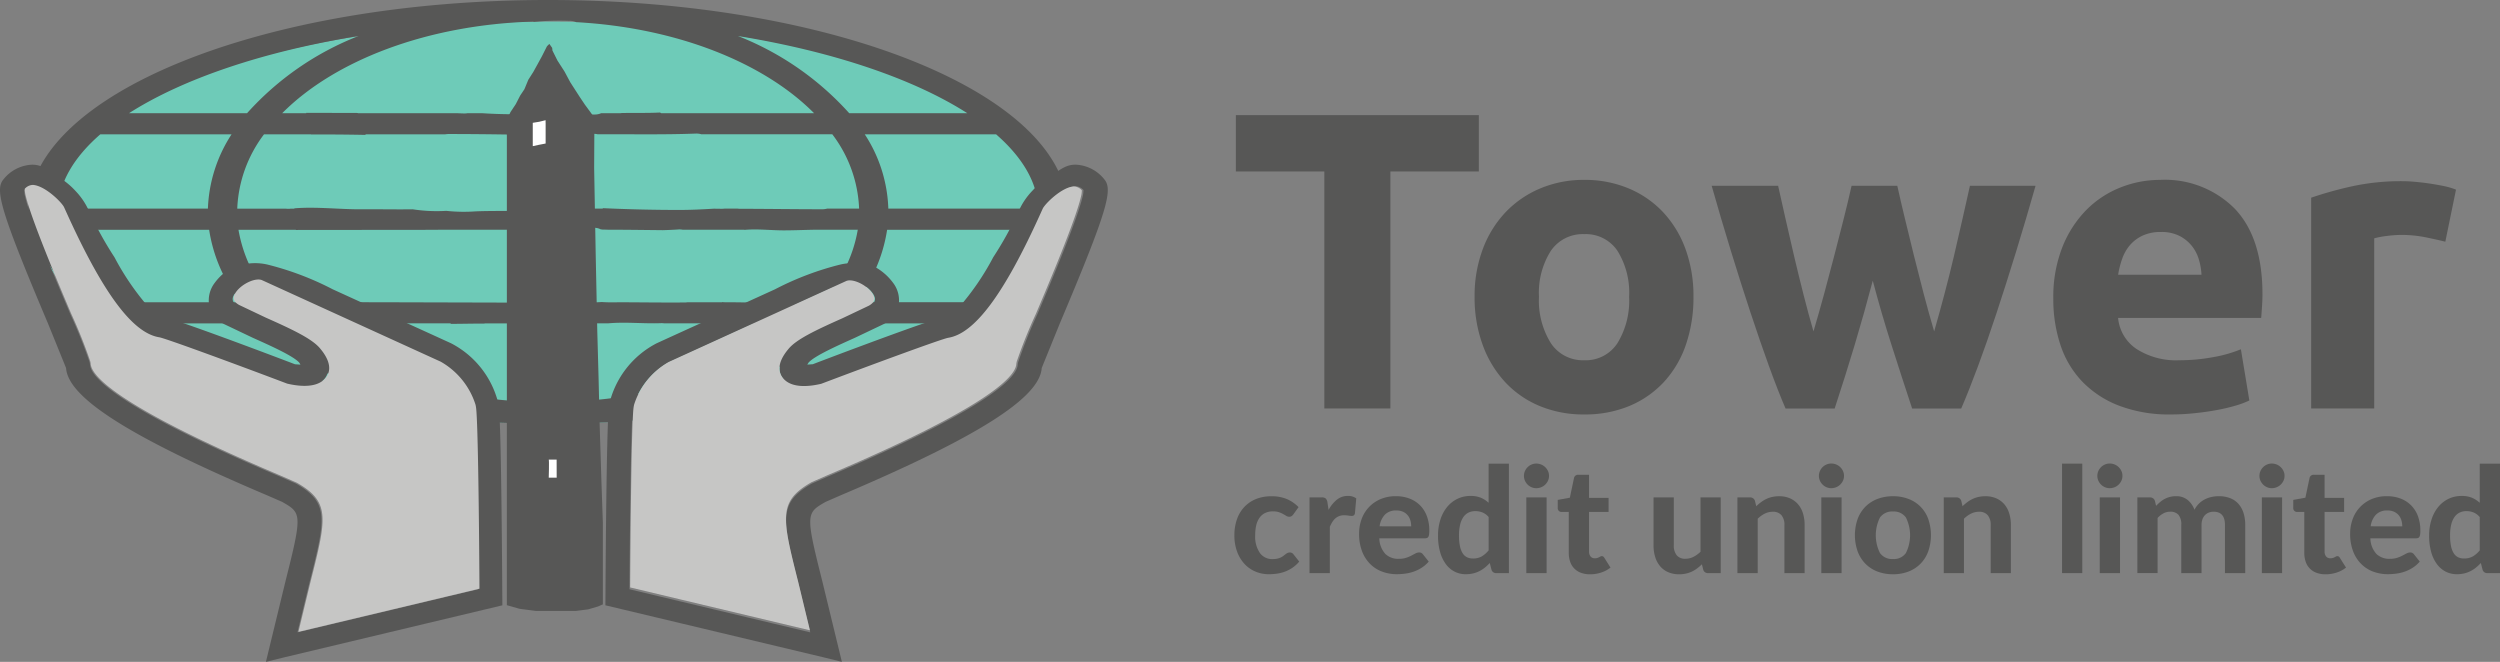 <svg xmlns="http://www.w3.org/2000/svg" width="256" height="67.772" viewBox="0 0 256 67.772">
  <rect x="0" y="0" width="256" height="67.772" fill="#808080" stroke="none"/>
  <g id="logo_3_" data-name="logo (3)" transform="translate(-0.157 -0.146)">
    <g id="Group_378" data-name="Group 378" transform="translate(0.157 0.146)">
      <g id="Group_373" data-name="Group 373" transform="translate(2.9)">
        <ellipse id="Ellipse_55" data-name="Ellipse 55" cx="52.452" cy="20.578" rx="52.452" ry="20.578" transform="translate(0.917 2.209)" fill="#6ecbb8"/>
        <path id="Path_810" data-name="Path 810" d="M56.93.146C27.582.146,3.7,9.872,3.7,21.826a9.057,9.057,0,0,0,.393,2.519,32.606,32.606,0,0,0,4.452,6.391c2.734,2.909,7.236,5,11.184,6.566q1.978.785,4.022,1.449l-.046.013c2.744.77,5.51,1.47,8.257,2.2A118.546,118.546,0,0,0,56.93,43.512a118.683,118.683,0,0,0,25.5-2.657c-.138.087-.281.18-.428.274,2.657-.848,5.374-1.633,8.107-2.352l-.038-.011c6.367-2.072,11.518-4.72,15.018-7.758a37.87,37.87,0,0,0,4.743-6.877,8.938,8.938,0,0,0,.327-2.306C110.162,9.872,86.284.146,56.93.146ZM99.853,11.737H87.762a30.107,30.107,0,0,0-11.4-7.905C86.18,5.435,94.369,8.232,99.853,11.737ZM80.7,31.28a1.836,1.836,0,0,1-.239-.019c-.061,0-.123,0-.188,0-1.744-.133-3.492-.163-5.244-.165a2.147,2.147,0,0,1-.278-.02c0,.007,0,.014-.007.021H71.2a1.783,1.783,0,0,1-.272.022c-2.268.019-4.536-.017-6.8-.022a16.7,16.7,0,0,1-1.717-.024H62.4c-.14.011-.279.02-.42.024a1.907,1.907,0,0,1-.269-.011l.022.012h-.491a28.113,28.113,0,0,1-2.813.043c-.473-.02-.941-.077-1.408-.136-.528.034-1.056.06-1.585.065v.069l-14.894-.041h-.507v0l-7.145-.018a.159.159,0,0,0,0,.02H28.894l-.1-.116A14.509,14.509,0,0,1,25.226,23.7c0-.007,0-.016,0-.025H31.1c0,.007.006.014.008.02l14.531-.015s0,0,0-.006h.775v0l9.006-.009v.037c2.026,0,4.046-.023,6.061-.215a1.4,1.4,0,0,1,.841.148,1.566,1.566,0,0,1,.182.021c.187,0,.371.007.556.013,1.876,0,3.75.029,5.626.047.519-.016,1.039-.035,1.555-.071a1.7,1.7,0,0,1,.46.024h6.328a.069.069,0,0,0,.009.017c1.341-.119,2.648.047,3.99.051,1.182,0,2.365-.061,3.548-.069a1.478,1.478,0,0,1,.161.006l0,0h3.9a13.994,13.994,0,0,1-2.807,6.314l-.041-.043a1.133,1.133,0,0,1-.533.573,1.112,1.112,0,0,1-.335.381,1.32,1.32,0,0,1-1.179.542C82.731,31.434,81.722,31.293,80.7,31.28Zm2,1.982c-.349.3-.7.59-1.065.878a7.425,7.425,0,0,1,.37-.878h.7ZM85.489,21.51a1.762,1.762,0,0,1-.484.064c-2.8,0-5.6-.044-8.407-.047a2.155,2.155,0,0,1-.247-.017h-1.38a2.024,2.024,0,0,1-.281.016l-.775-.011c-1.193.071-2.386.131-3.581.13-2.594,0-5.216-.065-7.807-.182,0,.016,0,.03,0,.047H60.558a1.691,1.691,0,0,1-1.213.015q-2.473.075-4.945.181c-1.63.067-3.264.015-4.894.083a16.623,16.623,0,0,1-3-.052,16.246,16.246,0,0,1-3.442-.159c-1.741.025-3.493-.016-5.215,0-2.284.015-4.62-.281-6.9-.1a.288.288,0,0,1-.007.034h-.353l-.07.006a1.716,1.716,0,0,1-.447-.006H25.1c0-.029,0-.057,0-.086A13.5,13.5,0,0,1,27.837,13.9h4.805a.1.1,0,0,1,.014.013c1.869,0,3.7.006,5.555.048.011-.02.025-.041.034-.061H46.4a1.856,1.856,0,0,1,.335-.03c3.8,0,7.615.076,11.423.146a1.775,1.775,0,0,1,1.738-.13c.546-.033,1.088-.017,1.636-.034a1.688,1.688,0,0,1,.465.043c.011,0,.018,0,.027,0,3.341-.016,6.683.056,10.022-.07a1.657,1.657,0,0,1,.576.072H86.029a13.427,13.427,0,0,1,2.746,7.609H85.489ZM55.436,2.357V2.39a26.629,26.629,0,0,1,3.686-.112,1.61,1.61,0,0,1,.674.137c10.327.567,19.238,4.153,24.366,9.321H68.506c-.04-.023-.076-.045-.114-.068-1.326.069-2.653.022-3.995.055l-.018.012h-2.01a1.623,1.623,0,0,1-.685.137c-2.118,0-4.234-.034-6.351-.069A48.936,48.936,0,0,1,50.2,11.74l-1.538,0a1.621,1.621,0,0,1-.284.024c-.245,0-.492-.015-.736-.025l-.911,0s0,0,0,0H37.452c-.008-.008-.019-.016-.027-.025L32.185,11.7c-.008.012-.02.024-.029.037H29.7c.015-.015.029-.028.043-.043C35.1,6.331,44.523,2.68,55.382,2.358ZM37.517,3.832A30.042,30.042,0,0,0,26.1,11.738H14.014C19.5,8.232,27.69,5.435,37.517,3.832ZM11.075,13.9h13.44a14.868,14.868,0,0,0-2.423,7.609H6.737C6.852,18.806,8.39,16.23,11.075,13.9ZM6.941,23.678H22.219a15.7,15.7,0,0,0,3.152,7.3l.088.119H12.735C9.605,28.849,7.586,26.34,6.941,23.678Zm9.369,9.584H27.367a28.1,28.1,0,0,0,5.339,4.124,2.105,2.105,0,0,0,1.79,1.009c.96.506,1.966.991,3.021,1.431C28.983,38.432,21.678,36.138,16.31,33.262ZM66.5,40.441a50.734,50.734,0,0,1-8.076.86v-.083a11.4,11.4,0,0,1-2.994-.055V41.3a50.558,50.558,0,0,1-6.148-.553,11.29,11.29,0,0,1-2.042-.344,1.44,1.44,0,0,1-.285-.092.1.1,0,0,1-.017.034,43.613,43.613,0,0,1-6.247-1.759l-.377-.137v0c-.416-.138-.829-.271-1.226-.394A4.461,4.461,0,0,1,37.52,37.3a3.7,3.7,0,0,1-.792-.42c-.477-.239-.946-.482-1.4-.738a10.9,10.9,0,0,1-1.075-.691,1.1,1.1,0,0,1-.173-2.014L32.69,33.26c-.044.375-.089.751-.112,1.127-.5-.368-.959-.748-1.417-1.127h3.068a18.127,18.127,0,0,1,2,.019h.056c.227-.007,1.357-.019,1.357-.019s0,.02,0,.029a1.666,1.666,0,0,1,.281-.025,6.308,6.308,0,0,1,.824.058c.038,0,.077-.011.116-.011.38,0,.76-.021,1.14-.024l.031,0c0-.009,0-.02,0-.029h6.912a.461.461,0,0,1,.007.052h.034c1.145,0,2.289-.037,3.434-.025,0-.008,0-.017,0-.026h2.3a1.76,1.76,0,0,1,.466-.051c.835.015,1.715.139,2.6.24a12.177,12.177,0,0,1,3.67-.19h3.605c1.811-.166,3.592.048,5.411-.019a1.685,1.685,0,0,1,.347.019h8.668c0,.047.011.095.014.142a1.673,1.673,0,0,1,.645-.12,1.152,1.152,0,0,1,.535,2.236,1.12,1.12,0,0,1-.609.721c.007.047.016.093.023.137a39.957,39.957,0,0,1-11.161,3.966A1.587,1.587,0,0,1,66.5,40.441Zm9.846-.616a35.876,35.876,0,0,0,4.724-2.392A36.706,36.706,0,0,0,86.5,33.262H97.559C92.186,36.138,84.885,38.432,76.351,39.825Zm24.78-8.731H88.4a15.691,15.691,0,0,0,3.242-7.415h15.282C106.282,26.34,104.262,28.849,101.131,31.093ZM91.767,21.51A14.732,14.732,0,0,0,89.353,13.9H102.8c2.68,2.336,4.224,4.906,4.328,7.609H91.767Z" transform="translate(-3.702 -0.146)" fill="#575756"/>
      </g>
      <rect id="Rectangle_240" data-name="Rectangle 240" width="2.015" height="3.135" transform="translate(55.531 46.074)" fill="#fff"/>
      <g id="Group_374" data-name="Group 374" transform="translate(0 16.865)">
        <path id="Path_811" data-name="Path 811" d="M22.147,32.861a2.957,2.957,0,0,0-.558,2.37,3.009,3.009,0,0,0,1.523,1.862l2.939,1.4c1.673.75,4.214,1.878,4.77,2.569,0,0,.069.115.1.18-.268-.023-.556-.04-.556-.04-2.729-1.046-12.286-4.645-13.395-4.811a2.982,2.982,0,0,1-1.6-1.041,26.667,26.667,0,0,1-3.487-5.1,36.745,36.745,0,0,1-2.571-4.641,7.125,7.125,0,0,0-1.427-2.159,7.621,7.621,0,0,0-1.818-1.464C5.164,21.4,4.49,20.7,3.323,20.77A3.965,3.965,0,0,0,.49,22.294c-.844,1.043-.343,3.1,4.565,14.693l1.868,4.6c.2,3.053,6.579,7.1,20.683,13.076l1.441.629c1.975,1.134,2.092,1.2.365,8.042l-2.026,8.34,1.864-.458L51.6,65.885l-.007-.894c-.007-.714-.085-17.48-.368-19.623a9.447,9.447,0,0,0-4.881-6.317q-2.163-.988-4.329-1.974-3.893-1.774-7.782-3.55A30.371,30.371,0,0,0,27.5,30.981a5.666,5.666,0,0,0-1.845-.1,4.229,4.229,0,0,0-1.714.388A5.8,5.8,0,0,0,22.147,32.861Zm23.005,8.175a7.728,7.728,0,0,1,3.559,4.385,3.013,3.013,0,0,1,.061.331c.2,1.543.31,12.3.345,18.489-1.627.389-15.558,3.711-18.5,4.411.451-1.869,1.2-4.962,1.2-4.962.97-3.843,1.516-6,1.152-7.523-.269-1.131-1.039-1.907-2.511-2.753l-1.685-.738C12.84,45.924,9.724,42.782,9.405,41.437a.757.757,0,0,1-.026-.177,2.229,2.229,0,0,0-.042-.25A50.578,50.578,0,0,0,7.374,36.1c-1.383-3.25-4.043-9.54-4.638-12.036a2.957,2.957,0,0,1-.1-.7,1.17,1.17,0,0,1,.815-.4c1.238.061,2.941,1.751,3.2,2.275l.218.48c3.756,8.318,6.786,12.4,9.531,12.825.764.156,7.3,2.559,13.053,4.731.995.238,3.018.555,3.941-.591s-.185-2.527-.55-2.975c-.819-1.012-2.834-1.958-5.591-3.187l-2.715-1.292c-.622-.361-.712-.735-.321-1.3.6-.867,2.028-1.516,2.672-1.224Z" transform="translate(-0.157 -20.765)" fill="#575756"/>
        <path id="Path_812" data-name="Path 812" d="M108.008,48.1c0,.079,0,.155.01.231A1.575,1.575,0,0,0,108.008,48.1Z" transform="translate(-19.793 -25.741)" fill="#575756"/>
      </g>
      <g id="Group_375" data-name="Group 375" transform="translate(25.209 16.865)">
        <path id="Path_813" data-name="Path 813" d="M103.609,31.266a4.232,4.232,0,0,0-1.712-.388,5.677,5.677,0,0,0-1.847.1,30.343,30.343,0,0,0-6.734,2.546l-7.782,3.55q-2.168.985-4.328,1.974a9.436,9.436,0,0,0-4.883,6.317c-.285,2.143-.362,18.909-.368,19.623l-.007.894L98.3,71.214l1.865.458-2.026-8.34c-1.728-6.84-1.615-6.908.363-8.042l1.441-.629c14.1-5.975,20.485-10.022,20.685-13.076l1.867-4.6c4.908-11.6,5.411-13.65,4.565-14.693a3.963,3.963,0,0,0-2.833-1.524c-1.167-.071-1.84.631-2.752,1.214a7.669,7.669,0,0,0-1.816,1.464,7.138,7.138,0,0,0-1.426,2.159,36.45,36.45,0,0,1-2.572,4.641,26.718,26.718,0,0,1-3.484,5.1,2.992,2.992,0,0,1-1.6,1.041c-1.107.166-10.665,3.766-13.394,4.811,0,0-.286.017-.559.04.039-.065.107-.18.107-.18.558-.691,3.1-1.818,4.771-2.569l2.938-1.4a3.007,3.007,0,0,0,1.522-1.862,2.951,2.951,0,0,0-.558-2.37A5.787,5.787,0,0,0,103.609,31.266Zm-2.96,1.444c.645-.293,2.068.357,2.674,1.224.391.568.3.942-.321,1.3l-2.716,1.292c-2.756,1.229-4.773,2.176-5.59,3.187-.366.448-1.471,1.822-.55,2.975s2.945.829,3.942.591c5.753-2.172,12.291-4.575,13.053-4.731,2.745-.426,5.776-4.507,9.532-12.825l.217-.48c.263-.524,1.968-2.214,3.205-2.275a1.168,1.168,0,0,1,.814.4,2.936,2.936,0,0,1-.1.7c-.6,2.5-3.257,8.785-4.637,12.036a49.638,49.638,0,0,0-1.964,4.908,2.136,2.136,0,0,0-.043.25.85.85,0,0,1-.025.177c-.323,1.345-3.436,4.486-19.368,11.239l-1.686.738c-1.476.847-2.242,1.622-2.513,2.753-.362,1.52.183,3.681,1.152,7.523,0,0,.75,3.093,1.2,4.962-2.947-.7-16.877-4.022-18.507-4.411.035-6.19.146-16.946.345-18.489.016-.11.035-.219.062-.331a7.735,7.735,0,0,1,3.559-4.385Z" transform="translate(-39.165 -20.765)" fill="#575756"/>
        <path id="Path_814" data-name="Path 814" d="M30.988,48.1c0,.079,0,.155-.01.231A1.7,1.7,0,0,1,30.988,48.1Z" transform="translate(-30.977 -25.741)" fill="#575756"/>
      </g>
      <g id="Group_376" data-name="Group 376" transform="translate(2.54 18.934)">
        <path id="Path_815" data-name="Path 815" d="M9.967,41.367a2.041,2.041,0,0,1,.043.252.77.77,0,0,0,.026.177c.321,1.345,3.441,4.495,19.4,11.258l1.687.739c1.477.847,2.246,1.624,2.516,2.761.363,1.519-.182,3.685-1.155,7.533,0,0-.751,3.1-1.2,4.973,2.95-.7,16.9-4.031,18.535-4.418-.034-6.2-.145-16.975-.346-18.523a2.861,2.861,0,0,0-.061-.33,7.748,7.748,0,0,0-3.565-4.395L27.56,33.052c-.648-.293-2.073.357-2.678,1.225-.392.57-.3.946.322,1.309l2.72,1.292c2.761,1.23,4.78,2.178,5.6,3.193.365.448,1.473,1.826.548,2.979s-2.949.829-3.947.592c-5.762-2.178-12.312-4.581-13.074-4.74C14.3,38.477,11.268,34.388,7.5,26.057l-.219-.483c-.263-.527-1.97-2.218-3.21-2.28a1.168,1.168,0,0,0-.813.4,2.88,2.88,0,0,0,.095.7C3.954,26.9,6.62,33.2,8,36.454A50.864,50.864,0,0,1,9.967,41.367Z" transform="translate(-3.262 -23.294)" fill="#c6c6c5"/>
      </g>
      <g id="Group_377" data-name="Group 377" transform="translate(64.53 19.088)">
        <path id="Path_816" data-name="Path 816" d="M118.629,41.433a2.315,2.315,0,0,0-.041.249.751.751,0,0,1-.026.176c-.317,1.337-3.417,4.464-19.267,11.182l-1.678.734c-1.466.842-2.231,1.615-2.5,2.743-.361,1.508.181,3.66,1.145,7.483,0,0,.746,3.079,1.195,4.938L79.05,64.548c.034-6.159.145-16.858.345-18.4a2.867,2.867,0,0,1,.06-.327A7.694,7.694,0,0,1,83,41.46l18.161-8.284c.644-.29,2.058.354,2.659,1.218.39.565.3.937-.318,1.3l-2.7,1.283c-2.741,1.222-4.746,2.163-5.56,3.171-.363.445-1.465,1.813-.546,2.959s2.927.824,3.92.587c5.721-2.162,12.227-4.55,12.985-4.707,2.731-.424,5.744-4.484,9.483-12.759l.216-.478c.263-.523,1.957-2.2,3.188-2.265a1.165,1.165,0,0,1,.811.4,2.872,2.872,0,0,1-.1.693c-.592,2.483-3.239,8.74-4.612,11.976A51.723,51.723,0,0,0,118.629,41.433Z" transform="translate(-79.05 -23.483)" fill="#c6c6c5"/>
      </g>
      <rect id="Rectangle_241" data-name="Rectangle 241" width="2.045" height="2.784" transform="translate(54.085 12.221)" fill="#fff"/>
      <path id="Path_817" data-name="Path 817" d="M73.3,50.6l-.186-5.96-.11-4.755-.134-4.861-.16-7.761-.16-8.916.025-4.567V13.51l-.215-.618-.753-1.022-.536-.8-.966-1.5-.589-1.1-.727-1.128-.51-1.02-.026-.27-.188-.267L67.96,5.64l-.241.243L67.205,6.9l-.454.833-.432.779-.509.8-.4.968-.431.645-.456.886-.537.807-.375.778V63.116l1.315.375,1.667.214h4.081l1.264-.16,1.019-.3.486-.213V54.708ZM67.582,13.722v2.121l-.7.135-.618.136V13.722l.658-.107.655-.161v.268Zm1.131,36.337H67.9s.055-1.746,0-1.852h.808Z" transform="translate(-11.709 -1.146)" fill="#575756"/>
    </g>
    <g id="Group_379" data-name="Group 379" transform="translate(126.706 11.935)">
      <path id="Path_818" data-name="Path 818" d="M179.757,14.559v5.766H170.7V44.6h-6.763V20.325h-9.06V14.559h24.883Z" transform="translate(-154.874 -14.559)" fill="#575756"/>
      <path id="Path_819" data-name="Path 819" d="M207.178,34.633a14.851,14.851,0,0,1-.779,4.921,10.722,10.722,0,0,1-2.254,3.815,10.17,10.17,0,0,1-3.533,2.45,11.8,11.8,0,0,1-4.616.867,11.679,11.679,0,0,1-4.573-.867,10.129,10.129,0,0,1-3.533-2.45,11.2,11.2,0,0,1-2.3-3.815,14.1,14.1,0,0,1-.824-4.921,13.619,13.619,0,0,1,.846-4.9,11.109,11.109,0,0,1,2.341-3.772,10.512,10.512,0,0,1,3.555-2.428,11.436,11.436,0,0,1,4.486-.867,11.575,11.575,0,0,1,4.531.867,10.3,10.3,0,0,1,3.532,2.428,11.034,11.034,0,0,1,2.3,3.772A14,14,0,0,1,207.178,34.633Zm-6.588,0a8.111,8.111,0,0,0-1.193-4.7,3.9,3.9,0,0,0-3.4-1.712,3.954,3.954,0,0,0-3.425,1.712,8.013,8.013,0,0,0-1.214,4.7,8.225,8.225,0,0,0,1.214,4.747,3.922,3.922,0,0,0,3.425,1.755,3.868,3.868,0,0,0,3.4-1.755A8.328,8.328,0,0,0,200.589,34.633Z" transform="translate(-160.316 -16.035)" fill="#575756"/>
      <path id="Path_820" data-name="Path 820" d="M230.942,33.121q-.867,3.3-1.842,6.546t-2.06,6.546h-5.029q-.784-1.821-1.695-4.335t-1.892-5.484q-.98-2.969-2-6.286t-1.978-6.7h6.805q.347,1.561.762,3.4t.872,3.793q.46,1.951.96,3.923t1.026,3.794q.563-1.907,1.106-3.9t1.04-3.923q.5-1.929.954-3.728t.8-3.359h4.683q.345,1.561.78,3.359t.91,3.728q.477,1.93,1,3.923t1.085,3.9q.523-1.821,1.046-3.794t.981-3.923q.458-1.95.872-3.793t.764-3.4h6.719q-.958,3.381-1.979,6.7t-2,6.286q-.978,2.969-1.912,5.484T240,46.212h-5.027q-1.086-3.294-2.125-6.546T230.942,33.121Z" transform="translate(-165.72 -16.17)" fill="#575756"/>
      <path id="Path_821" data-name="Path 821" d="M257.217,34.85a13.946,13.946,0,0,1,.933-5.311,11.4,11.4,0,0,1,2.449-3.793,10.188,10.188,0,0,1,3.489-2.3,10.928,10.928,0,0,1,4.055-.78,10.075,10.075,0,0,1,7.673,2.97q2.816,2.969,2.818,8.735c0,.375-.016.788-.045,1.236s-.057.845-.086,1.193H263.85a4.29,4.29,0,0,0,1.864,3.165,7.492,7.492,0,0,0,4.422,1.17,18.681,18.681,0,0,0,3.489-.325,13.179,13.179,0,0,0,2.8-.8l.866,5.245a8.894,8.894,0,0,1-1.386.52,18.313,18.313,0,0,1-1.93.456q-1.061.2-2.275.325a22.8,22.8,0,0,1-2.428.13,14.367,14.367,0,0,1-5.353-.91,10.416,10.416,0,0,1-3.772-2.492,9.9,9.9,0,0,1-2.211-3.749A14.853,14.853,0,0,1,257.217,34.85Zm15.174-2.471a6.665,6.665,0,0,0-.281-1.6,4.022,4.022,0,0,0-.738-1.387,3.911,3.911,0,0,0-1.257-1,4.092,4.092,0,0,0-1.885-.39,4.337,4.337,0,0,0-1.864.369,3.846,3.846,0,0,0-1.3.975,4.34,4.34,0,0,0-.8,1.409,9.235,9.235,0,0,0-.412,1.625h8.54Z" transform="translate(-173.507 -16.035)" fill="#575756"/>
      <path id="Path_822" data-name="Path 822" d="M303.236,29.026q-.867-.217-2.037-.456a12.605,12.605,0,0,0-2.514-.239,11.874,11.874,0,0,0-1.452.108,8.572,8.572,0,0,0-1.278.239V46.105H289.5V24.518a38.937,38.937,0,0,1,4.1-1.148,23.615,23.615,0,0,1,5.267-.542q.52,0,1.257.065c.491.043.981.1,1.473.173s.982.159,1.475.26a7.013,7.013,0,0,1,1.257.369Z" transform="translate(-179.384 -16.064)" fill="#575756"/>
    </g>
    <g id="Group_380" data-name="Group 380" transform="translate(126.569 47.614)">
      <path id="Path_823" data-name="Path 823" d="M160.739,64.122a.867.867,0,0,1-.181.185.438.438,0,0,1-.256.064.536.536,0,0,1-.29-.087c-.092-.057-.2-.12-.32-.187a2.622,2.622,0,0,0-.429-.188,1.907,1.907,0,0,0-.617-.087,1.8,1.8,0,0,0-.808.169,1.509,1.509,0,0,0-.568.485,2.195,2.195,0,0,0-.335.767,4.327,4.327,0,0,0-.109,1.015,2.978,2.978,0,0,0,.478,1.82,1.547,1.547,0,0,0,1.3.631,2.163,2.163,0,0,0,.492-.049,1.77,1.77,0,0,0,.361-.124,1.5,1.5,0,0,0,.267-.165c.075-.061.146-.115.214-.166a1.26,1.26,0,0,1,.2-.124.52.52,0,0,1,.229-.049.444.444,0,0,1,.376.181l.594.752a3.541,3.541,0,0,1-.707.636,3.609,3.609,0,0,1-.778.4,3.908,3.908,0,0,1-.816.2,6.055,6.055,0,0,1-.82.056,3.487,3.487,0,0,1-1.354-.267,3.227,3.227,0,0,1-1.121-.779,3.717,3.717,0,0,1-.763-1.256,4.772,4.772,0,0,1-.282-1.7,4.88,4.88,0,0,1,.248-1.579,3.581,3.581,0,0,1,.73-1.263,3.363,3.363,0,0,1,1.193-.838,4.144,4.144,0,0,1,1.643-.3,3.938,3.938,0,0,1,1.557.285,3.743,3.743,0,0,1,1.2.827Z" transform="translate(-154.707 -58.925)" fill="#575756"/>
      <path id="Path_824" data-name="Path 824" d="M166.052,63.663a3.457,3.457,0,0,1,.85-1.045,1.754,1.754,0,0,1,1.128-.384,1.393,1.393,0,0,1,.857.249l-.136,1.534a.35.35,0,0,1-.116.207.362.362,0,0,1-.214.056,2.485,2.485,0,0,1-.346-.034,2.915,2.915,0,0,0-.421-.034,1.46,1.46,0,0,0-.508.083,1.289,1.289,0,0,0-.394.233,1.659,1.659,0,0,0-.312.369,3.5,3.5,0,0,0-.259.5v4.745H164.1V62.383h1.226a.639.639,0,0,1,.436.113.712.712,0,0,1,.173.391Z" transform="translate(-156.418 -58.918)" fill="#575756"/>
      <path id="Path_825" data-name="Path 825" d="M172.377,66.587a2.45,2.45,0,0,0,.62,1.594,1.882,1.882,0,0,0,1.364.5,2.4,2.4,0,0,0,.741-.1,3.6,3.6,0,0,0,.549-.226l.429-.226a.8.8,0,0,1,.38-.1.444.444,0,0,1,.376.181l.6.752a3.262,3.262,0,0,1-.73.636,3.88,3.88,0,0,1-.827.4,4.4,4.4,0,0,1-.865.2,6.572,6.572,0,0,1-.842.056,4.245,4.245,0,0,1-1.516-.267,3.433,3.433,0,0,1-1.226-.789,3.7,3.7,0,0,1-.824-1.3,4.947,4.947,0,0,1-.3-1.8,4.233,4.233,0,0,1,.259-1.489,3.5,3.5,0,0,1,1.937-2.042,3.919,3.919,0,0,1,1.579-.3,3.845,3.845,0,0,1,1.373.237,3.038,3.038,0,0,1,1.083.688,3.094,3.094,0,0,1,.707,1.109,4.177,4.177,0,0,1,.252,1.5,2.6,2.6,0,0,1-.023.384.667.667,0,0,1-.075.24.273.273,0,0,1-.143.124.662.662,0,0,1-.233.034h-4.645Zm3.264-1.233a2.186,2.186,0,0,0-.086-.617,1.444,1.444,0,0,0-.275-.519,1.334,1.334,0,0,0-.474-.357,1.616,1.616,0,0,0-.684-.132,1.576,1.576,0,0,0-1.166.421,2.137,2.137,0,0,0-.549,1.2Z" transform="translate(-157.547 -58.925)" fill="#575756"/>
      <path id="Path_826" data-name="Path 826" d="M187.449,58.189V69.4H186.17a.483.483,0,0,1-.511-.361l-.173-.676a4.557,4.557,0,0,1-.493.466,3.2,3.2,0,0,1-.56.365,2.9,2.9,0,0,1-.647.237,3.246,3.246,0,0,1-.752.083,2.483,2.483,0,0,1-1.143-.263,2.561,2.561,0,0,1-.9-.771,3.8,3.8,0,0,1-.591-1.245,6.13,6.13,0,0,1-.211-1.684,5.276,5.276,0,0,1,.237-1.609,3.907,3.907,0,0,1,.673-1.286,3.135,3.135,0,0,1,1.053-.85,3.018,3.018,0,0,1,1.368-.308,2.671,2.671,0,0,1,1.064.188,2.834,2.834,0,0,1,.785.511V58.191h2.077Zm-2.075,5.474a1.651,1.651,0,0,0-.636-.474,1.962,1.962,0,0,0-.726-.136,1.6,1.6,0,0,0-.684.143,1.358,1.358,0,0,0-.53.447,2.26,2.26,0,0,0-.342.779,4.631,4.631,0,0,0-.12,1.128,5.246,5.246,0,0,0,.1,1.1,2.156,2.156,0,0,0,.282.73,1.1,1.1,0,0,0,.447.4,1.346,1.346,0,0,0,.586.124,1.793,1.793,0,0,0,.921-.218,2.7,2.7,0,0,0,.7-.617V63.663Z" transform="translate(-159.347 -58.182)" fill="#575756"/>
      <path id="Path_827" data-name="Path 827" d="M193.512,59.444a1.14,1.14,0,0,1-.105.489,1.356,1.356,0,0,1-.282.4,1.3,1.3,0,0,1-.413.271,1.313,1.313,0,0,1-.508.1,1.221,1.221,0,0,1-.485-.1,1.268,1.268,0,0,1-.4-.271,1.316,1.316,0,0,1-.274-.4,1.175,1.175,0,0,1-.1-.489,1.2,1.2,0,0,1,.1-.492,1.319,1.319,0,0,1,.274-.4,1.268,1.268,0,0,1,.4-.271,1.221,1.221,0,0,1,.485-.1,1.316,1.316,0,0,1,.508.1,1.288,1.288,0,0,1,.413.271,1.343,1.343,0,0,1,.282.4A1.162,1.162,0,0,1,193.512,59.444Zm-.248,2.2V69.4h-2.076V61.646Z" transform="translate(-161.304 -58.18)" fill="#575756"/>
      <path id="Path_828" data-name="Path 828" d="M198.486,69.776a2.628,2.628,0,0,1-.932-.154,1.809,1.809,0,0,1-1.106-1.132,2.743,2.743,0,0,1-.143-.918V63.391h-.73a.383.383,0,0,1-.4-.421v-.812l1.241-.226.423-2.007a.419.419,0,0,1,.459-.339h1.083v2.361h2v1.444h-2v4.046a.786.786,0,0,0,.154.511.537.537,0,0,0,.44.188.832.832,0,0,0,.256-.034,1.029,1.029,0,0,0,.181-.075l.139-.075a.284.284,0,0,1,.132-.034.27.27,0,0,1,.151.041.454.454,0,0,1,.119.139l.625.992a3.056,3.056,0,0,1-.971.511A3.6,3.6,0,0,1,198.486,69.776Z" transform="translate(-162.075 -58.436)" fill="#575756"/>
      <path id="Path_829" data-name="Path 829" d="M214.046,62.418v7.753h-1.278a.486.486,0,0,1-.513-.361l-.134-.541a5.327,5.327,0,0,1-.481.413,3.225,3.225,0,0,1-.53.324,2.916,2.916,0,0,1-.61.21,3.17,3.17,0,0,1-.709.075,2.743,2.743,0,0,1-1.125-.218,2.262,2.262,0,0,1-.824-.609,2.672,2.672,0,0,1-.5-.932,3.883,3.883,0,0,1-.173-1.188V62.418h2.075v4.926a1.527,1.527,0,0,0,.3,1,1.083,1.083,0,0,0,.883.357,1.813,1.813,0,0,0,.82-.191,3.015,3.015,0,0,0,.73-.523V62.418h2.075Z" transform="translate(-164.258 -58.952)" fill="#575756"/>
      <path id="Path_830" data-name="Path 830" d="M219.6,63.293a5.08,5.08,0,0,1,.486-.413,3.325,3.325,0,0,1,.533-.324,2.933,2.933,0,0,1,.609-.21,3.2,3.2,0,0,1,.711-.075,2.721,2.721,0,0,1,1.121.218,2.312,2.312,0,0,1,.823.609,2.576,2.576,0,0,1,.5.932,3.936,3.936,0,0,1,.169,1.188v4.926h-2.067V65.219a1.518,1.518,0,0,0-.3-1,1.1,1.1,0,0,0-.888-.357,1.852,1.852,0,0,0-.82.187,2.812,2.812,0,0,0-.729.527v5.573h-2.077V62.391h1.279a.5.5,0,0,1,.518.361Z" transform="translate(-166.171 -58.925)" fill="#575756"/>
      <path id="Path_831" data-name="Path 831" d="M230.441,59.444a1.14,1.14,0,0,1-.105.489,1.369,1.369,0,0,1-.281.4,1.311,1.311,0,0,1-.922.369,1.225,1.225,0,0,1-.486-.1,1.262,1.262,0,0,1-.4-.271,1.29,1.29,0,0,1-.275-.4,1.162,1.162,0,0,1-.1-.489,1.188,1.188,0,0,1,.1-.492,1.294,1.294,0,0,1,.676-.673,1.225,1.225,0,0,1,.486-.1,1.311,1.311,0,0,1,.922.369,1.356,1.356,0,0,1,.281.4A1.163,1.163,0,0,1,230.441,59.444Zm-.248,2.2V69.4h-2.075V61.646Z" transform="translate(-168.027 -58.18)" fill="#575756"/>
      <path id="Path_832" data-name="Path 832" d="M236.285,62.271a4.33,4.33,0,0,1,1.586.278,3.413,3.413,0,0,1,2.016,2.046,5.116,5.116,0,0,1,0,3.327,3.552,3.552,0,0,1-.789,1.26,3.478,3.478,0,0,1-1.227.8,4.334,4.334,0,0,1-1.586.278,4.387,4.387,0,0,1-1.6-.278,3.462,3.462,0,0,1-1.23-.8,3.581,3.581,0,0,1-.793-1.26,5.032,5.032,0,0,1,0-3.327,3.55,3.55,0,0,1,.793-1.252,3.486,3.486,0,0,1,1.23-.793A4.407,4.407,0,0,1,236.285,62.271Zm0,6.43a1.5,1.5,0,0,0,1.316-.613,4.083,4.083,0,0,0,0-3.639,1.5,1.5,0,0,0-1.316-.613,1.521,1.521,0,0,0-1.339.613,4.083,4.083,0,0,0,0,3.639A1.521,1.521,0,0,0,236.285,68.7Z" transform="translate(-168.849 -58.925)" fill="#575756"/>
      <path id="Path_833" data-name="Path 833" d="M245.423,63.293a5.076,5.076,0,0,1,.486-.413,3.324,3.324,0,0,1,.533-.324,2.933,2.933,0,0,1,.609-.21,3.2,3.2,0,0,1,.711-.075,2.721,2.721,0,0,1,1.121.218,2.312,2.312,0,0,1,.823.609,2.576,2.576,0,0,1,.5.932,3.935,3.935,0,0,1,.169,1.188v4.926h-2.067V65.219a1.518,1.518,0,0,0-.3-1,1.1,1.1,0,0,0-.888-.357,1.853,1.853,0,0,0-.82.187,2.812,2.812,0,0,0-.729.527v5.573H243.5V62.391h1.279a.5.5,0,0,1,.518.361Z" transform="translate(-170.873 -58.925)" fill="#575756"/>
      <path id="Path_834" data-name="Path 834" d="M260.384,58.189V69.4h-2.075V58.189Z" transform="translate(-173.569 -58.182)" fill="#575756"/>
      <path id="Path_835" data-name="Path 835" d="M265.3,59.444a1.139,1.139,0,0,1-.105.489,1.369,1.369,0,0,1-.281.4,1.311,1.311,0,0,1-.922.369,1.225,1.225,0,0,1-.486-.1,1.261,1.261,0,0,1-.4-.271,1.29,1.29,0,0,1-.275-.4,1.162,1.162,0,0,1-.1-.489,1.188,1.188,0,0,1,.1-.492,1.294,1.294,0,0,1,.676-.673,1.225,1.225,0,0,1,.486-.1,1.311,1.311,0,0,1,.922.369,1.356,1.356,0,0,1,.281.4A1.162,1.162,0,0,1,265.3,59.444Zm-.248,2.2V69.4h-2.075V61.646Z" transform="translate(-174.374 -58.18)" fill="#575756"/>
      <path id="Path_836" data-name="Path 836" d="M267.74,70.144V62.391h1.279a.5.5,0,0,1,.518.361l.121.5a5.2,5.2,0,0,1,.417-.391,2.626,2.626,0,0,1,.461-.312,2.446,2.446,0,0,1,1.166-.282,1.81,1.81,0,0,1,1.18.38,2.342,2.342,0,0,1,.706,1.011,2.412,2.412,0,0,1,1.065-1.068,2.863,2.863,0,0,1,.692-.245,3.472,3.472,0,0,1,.733-.079,3.183,3.183,0,0,1,1.157.2,2.178,2.178,0,0,1,.847.576,2.563,2.563,0,0,1,.523.928,3.989,3.989,0,0,1,.181,1.248v4.926H276.71V65.218q0-1.361-1.166-1.361a1.324,1.324,0,0,0-.484.086,1.1,1.1,0,0,0-.392.259,1.168,1.168,0,0,0-.263.429,1.706,1.706,0,0,0-.094.586v4.926h-2.075V65.217a1.519,1.519,0,0,0-.29-1.049,1.11,1.11,0,0,0-.853-.312,1.43,1.43,0,0,0-.681.169,2.228,2.228,0,0,0-.6.47v5.647H267.74Z" transform="translate(-175.286 -58.925)" fill="#575756"/>
      <path id="Path_837" data-name="Path 837" d="M285.593,59.444a1.14,1.14,0,0,1-.105.489,1.344,1.344,0,0,1-.283.4,1.311,1.311,0,0,1-.922.369,1.223,1.223,0,0,1-.484-.1,1.25,1.25,0,0,1-.4-.271,1.363,1.363,0,0,1-.275-.4,1.186,1.186,0,0,1-.1-.489,1.213,1.213,0,0,1,.1-.492,1.336,1.336,0,0,1,.275-.4,1.268,1.268,0,0,1,.4-.271,1.22,1.22,0,0,1,.484-.1,1.311,1.311,0,0,1,.922.369,1.332,1.332,0,0,1,.283.4A1.163,1.163,0,0,1,285.593,59.444Zm-.249,2.2V69.4h-2.075V61.646Z" transform="translate(-178.068 -58.18)" fill="#575756"/>
      <path id="Path_838" data-name="Path 838" d="M290.568,69.776a2.627,2.627,0,0,1-.933-.154,1.814,1.814,0,0,1-1.106-1.132,2.742,2.742,0,0,1-.142-.918V63.391h-.73a.384.384,0,0,1-.4-.421v-.812l1.242-.226.423-2.007a.419.419,0,0,1,.459-.339h1.083v2.361h2v1.444h-2v4.046a.786.786,0,0,0,.154.511.537.537,0,0,0,.441.188.84.84,0,0,0,.256-.034,1.149,1.149,0,0,0,.181-.075l.139-.075a.278.278,0,0,1,.131-.034.263.263,0,0,1,.15.041.444.444,0,0,1,.119.139l.625.992a3.044,3.044,0,0,1-.97.511A3.6,3.6,0,0,1,290.568,69.776Z" transform="translate(-178.839 -58.436)" fill="#575756"/>
      <path id="Path_839" data-name="Path 839" d="M296.451,66.587a2.449,2.449,0,0,0,.62,1.594,1.887,1.887,0,0,0,1.366.5,2.393,2.393,0,0,0,.739-.1,3.608,3.608,0,0,0,.55-.226l.428-.226a.8.8,0,0,1,.38-.1.443.443,0,0,1,.375.181l.6.752a3.264,3.264,0,0,1-.73.636,3.849,3.849,0,0,1-.828.4,4.362,4.362,0,0,1-.865.2,6.572,6.572,0,0,1-.842.056,4.256,4.256,0,0,1-1.516-.267,3.437,3.437,0,0,1-1.225-.789,3.688,3.688,0,0,1-.823-1.3,4.93,4.93,0,0,1-.3-1.8,4.253,4.253,0,0,1,.26-1.489,3.5,3.5,0,0,1,1.936-2.042,3.919,3.919,0,0,1,1.579-.3,3.843,3.843,0,0,1,1.372.237,3.037,3.037,0,0,1,1.083.688,3.1,3.1,0,0,1,.708,1.109,4.178,4.178,0,0,1,.251,1.5,2.608,2.608,0,0,1-.022.384.667.667,0,0,1-.075.24.277.277,0,0,1-.142.124.671.671,0,0,1-.233.034h-4.646Zm3.264-1.233a2.186,2.186,0,0,0-.086-.617,1.444,1.444,0,0,0-.275-.519,1.337,1.337,0,0,0-.474-.357,1.626,1.626,0,0,0-.684-.132,1.579,1.579,0,0,0-1.166.421,2.141,2.141,0,0,0-.548,1.2Z" transform="translate(-180.137 -58.925)" fill="#575756"/>
      <path id="Path_840" data-name="Path 840" d="M311.524,58.189V69.4h-1.278a.483.483,0,0,1-.511-.361l-.174-.676a4.541,4.541,0,0,1-.492.466,3.147,3.147,0,0,1-.561.365,2.876,2.876,0,0,1-.645.237,3.263,3.263,0,0,1-.753.083,2.484,2.484,0,0,1-1.143-.263,2.565,2.565,0,0,1-.9-.771,3.784,3.784,0,0,1-.591-1.245,6.13,6.13,0,0,1-.209-1.684,5.277,5.277,0,0,1,.236-1.609,3.922,3.922,0,0,1,.672-1.286,3.143,3.143,0,0,1,1.053-.85A3.022,3.022,0,0,1,307.6,61.5a2.679,2.679,0,0,1,1.064.188,2.85,2.85,0,0,1,.786.511V58.191h2.077Zm-2.075,5.474a1.656,1.656,0,0,0-.636-.474,1.959,1.959,0,0,0-.725-.136,1.607,1.607,0,0,0-.685.143,1.353,1.353,0,0,0-.528.447,2.262,2.262,0,0,0-.344.779,4.636,4.636,0,0,0-.119,1.128,5.252,5.252,0,0,0,.1,1.1,2.139,2.139,0,0,0,.283.73,1.1,1.1,0,0,0,.447.4,1.348,1.348,0,0,0,.586.124,1.8,1.8,0,0,0,.922-.218,2.7,2.7,0,0,0,.7-.617V63.663Z" transform="translate(-181.936 -58.182)" fill="#575756"/>
    </g>
  </g>
</svg>
